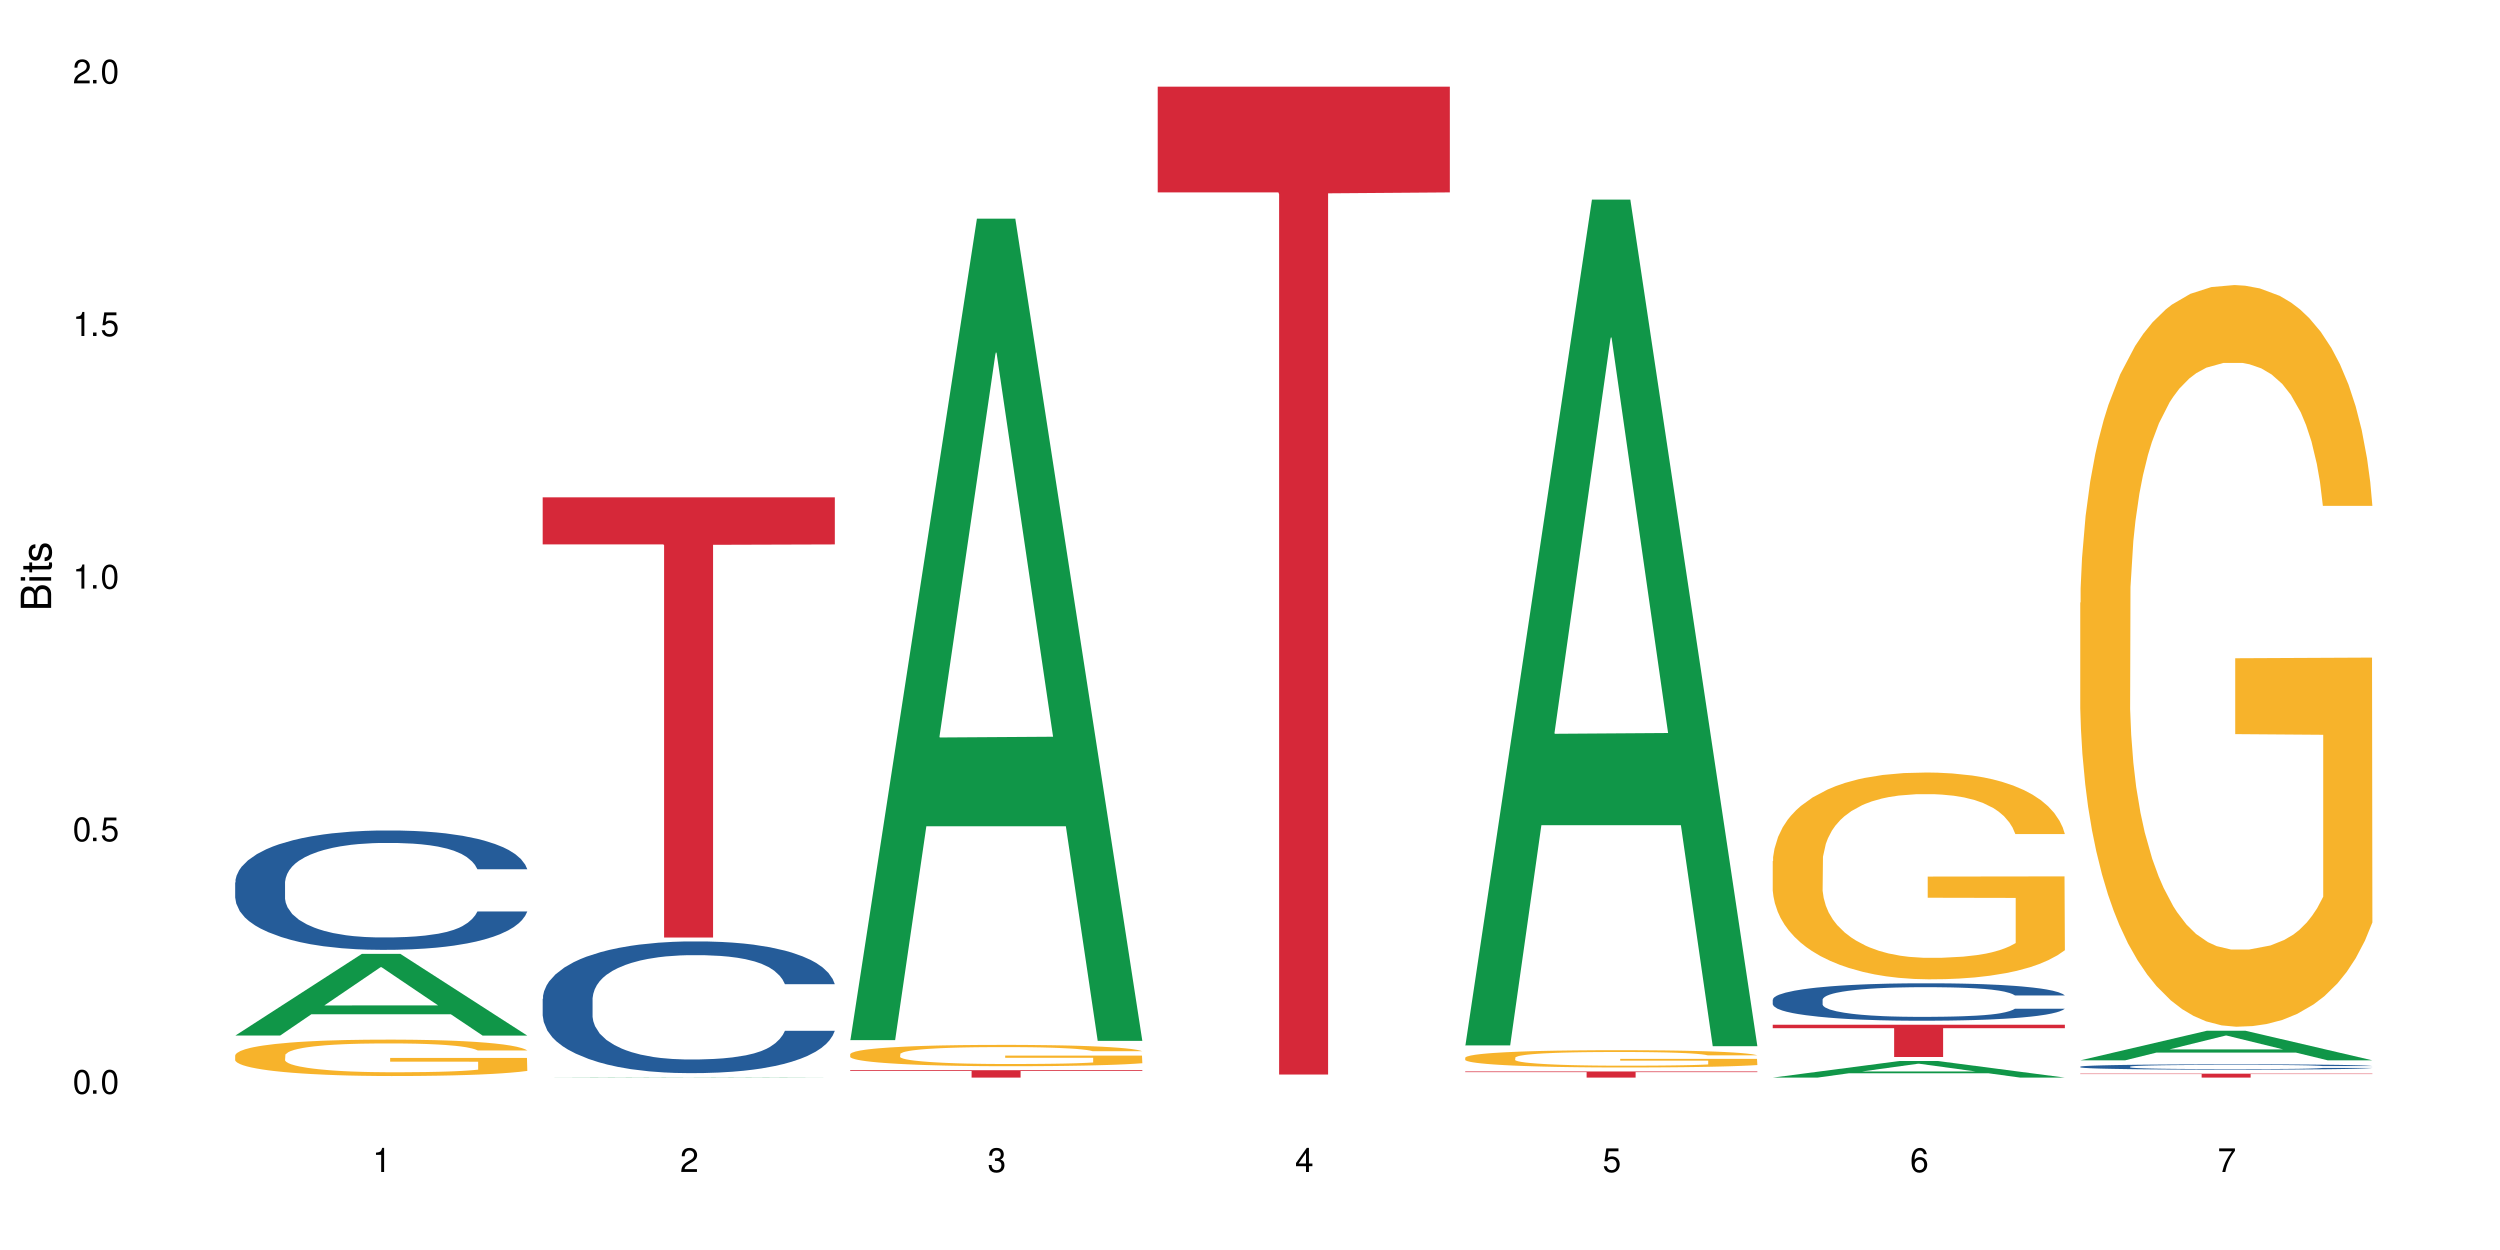 <?xml version="1.0" encoding="UTF-8"?>
<svg xmlns="http://www.w3.org/2000/svg" xmlns:xlink="http://www.w3.org/1999/xlink" width="720" height="360" viewBox="0 0 720 360">
<defs>
<g>
<g id="glyph-0-0">
</g>
<g id="glyph-0-1">
<path d="M 2.641 -6.938 C 2 -6.938 1.422 -6.656 1.078 -6.172 C 0.641 -5.562 0.406 -4.641 0.406 -3.359 C 0.406 -1.016 1.188 0.219 2.641 0.219 C 4.078 0.219 4.859 -1.016 4.859 -3.297 C 4.859 -4.641 4.656 -5.547 4.203 -6.172 C 3.844 -6.656 3.281 -6.938 2.641 -6.938 Z M 2.641 -6.188 C 3.547 -6.188 4 -5.25 4 -3.375 C 4 -1.406 3.562 -0.484 2.625 -0.484 C 1.734 -0.484 1.281 -1.438 1.281 -3.344 C 1.281 -5.25 1.734 -6.188 2.641 -6.188 Z M 2.641 -6.188 "/>
</g>
<g id="glyph-0-2">
<path d="M 1.828 -1 L 0.828 -1 L 0.828 0 L 1.828 0 Z M 1.828 -1 "/>
</g>
<g id="glyph-0-3">
<path d="M 4.562 -6.797 L 1.062 -6.797 L 0.547 -3.094 L 1.328 -3.094 C 1.719 -3.562 2.047 -3.734 2.578 -3.734 C 3.484 -3.734 4.062 -3.109 4.062 -2.094 C 4.062 -1.125 3.484 -0.531 2.578 -0.531 C 1.828 -0.531 1.375 -0.906 1.188 -1.672 L 0.328 -1.672 C 0.453 -1.109 0.547 -0.844 0.75 -0.594 C 1.125 -0.078 1.828 0.219 2.594 0.219 C 3.969 0.219 4.922 -0.781 4.922 -2.219 C 4.922 -3.562 4.031 -4.484 2.719 -4.484 C 2.25 -4.484 1.859 -4.359 1.469 -4.062 L 1.734 -5.969 L 4.562 -5.969 Z M 4.562 -6.797 "/>
</g>
<g id="glyph-0-4">
<path d="M 2.484 -4.938 L 2.484 0 L 3.328 0 L 3.328 -6.938 L 2.766 -6.938 C 2.469 -5.875 2.281 -5.734 0.984 -5.562 L 0.984 -4.938 Z M 2.484 -4.938 "/>
</g>
<g id="glyph-0-5">
<path d="M 4.859 -0.828 L 1.281 -0.828 C 1.359 -1.406 1.672 -1.781 2.5 -2.281 L 3.469 -2.828 C 4.406 -3.344 4.906 -4.062 4.906 -4.906 C 4.906 -5.484 4.672 -6.031 4.266 -6.406 C 3.859 -6.766 3.375 -6.938 2.719 -6.938 C 1.859 -6.938 1.219 -6.625 0.844 -6.031 C 0.609 -5.672 0.5 -5.234 0.484 -4.531 L 1.328 -4.531 C 1.359 -5.016 1.406 -5.281 1.531 -5.516 C 1.75 -5.938 2.188 -6.203 2.703 -6.203 C 3.469 -6.203 4.031 -5.641 4.031 -4.891 C 4.031 -4.344 3.719 -3.859 3.125 -3.516 L 2.234 -3 C 0.812 -2.172 0.406 -1.531 0.328 -0.016 L 4.859 -0.016 Z M 4.859 -0.828 "/>
</g>
<g id="glyph-0-6">
<path d="M 2.125 -3.188 L 2.578 -3.188 C 3.5 -3.188 3.984 -2.766 3.984 -1.922 C 3.984 -1.062 3.469 -0.531 2.594 -0.531 C 1.656 -0.531 1.203 -1 1.156 -2.016 L 0.312 -2.016 C 0.344 -1.453 0.438 -1.094 0.609 -0.781 C 0.953 -0.109 1.625 0.219 2.547 0.219 C 3.953 0.219 4.859 -0.625 4.859 -1.938 C 4.859 -2.828 4.516 -3.297 3.703 -3.594 C 4.344 -3.844 4.656 -4.328 4.656 -5.031 C 4.656 -6.219 3.875 -6.938 2.578 -6.938 C 1.203 -6.938 0.484 -6.172 0.453 -4.703 L 1.297 -4.703 C 1.312 -5.125 1.344 -5.359 1.453 -5.578 C 1.641 -5.969 2.062 -6.203 2.594 -6.203 C 3.344 -6.203 3.797 -5.75 3.797 -5 C 3.797 -4.516 3.609 -4.219 3.25 -4.047 C 3.016 -3.953 2.703 -3.922 2.125 -3.906 Z M 2.125 -3.188 "/>
</g>
<g id="glyph-0-7">
<path d="M 3.141 -1.672 L 3.141 0 L 3.984 0 L 3.984 -1.672 L 4.984 -1.672 L 4.984 -2.438 L 3.984 -2.438 L 3.984 -6.938 L 3.359 -6.938 L 0.266 -2.578 L 0.266 -1.672 Z M 3.141 -2.438 L 1 -2.438 L 3.141 -5.5 Z M 3.141 -2.438 "/>
</g>
<g id="glyph-0-8">
<path d="M 4.781 -5.125 C 4.609 -6.266 3.891 -6.938 2.844 -6.938 C 2.094 -6.938 1.422 -6.578 1.031 -5.953 C 0.594 -5.266 0.406 -4.422 0.406 -3.172 C 0.406 -2 0.578 -1.25 0.984 -0.641 C 1.359 -0.078 1.953 0.219 2.703 0.219 C 3.984 0.219 4.922 -0.75 4.922 -2.094 C 4.922 -3.375 4.062 -4.281 2.844 -4.281 C 2.172 -4.281 1.641 -4.031 1.281 -3.516 C 1.281 -5.234 1.828 -6.188 2.797 -6.188 C 3.391 -6.188 3.797 -5.797 3.938 -5.125 Z M 2.734 -3.531 C 3.547 -3.531 4.062 -2.953 4.062 -2.031 C 4.062 -1.156 3.484 -0.531 2.703 -0.531 C 1.922 -0.531 1.328 -1.188 1.328 -2.078 C 1.328 -2.938 1.906 -3.531 2.734 -3.531 Z M 2.734 -3.531 "/>
</g>
<g id="glyph-0-9">
<path d="M 4.984 -6.797 L 0.438 -6.797 L 0.438 -5.969 L 4.109 -5.969 C 2.5 -3.656 1.828 -2.234 1.328 0 L 2.219 0 C 2.594 -2.172 3.453 -4.047 4.984 -6.094 Z M 4.984 -6.797 "/>
</g>
<g id="glyph-1-0">
</g>
<g id="glyph-1-1">
<path d="M 0 -0.953 L 0 -4.891 C 0 -5.719 -0.234 -6.344 -0.734 -6.797 C -1.188 -7.234 -1.812 -7.469 -2.5 -7.469 C -3.547 -7.469 -4.188 -7 -4.625 -5.875 C -4.984 -6.688 -5.625 -7.094 -6.531 -7.094 C -7.172 -7.094 -7.734 -6.859 -8.141 -6.391 C -8.562 -5.922 -8.75 -5.344 -8.75 -4.5 L -8.75 -0.953 Z M -4.984 -2.062 L -7.766 -2.062 L -7.766 -4.219 C -7.766 -4.844 -7.688 -5.203 -7.453 -5.5 C -7.219 -5.812 -6.859 -5.969 -6.375 -5.969 C -5.891 -5.969 -5.531 -5.812 -5.297 -5.5 C -5.062 -5.203 -4.984 -4.844 -4.984 -4.219 Z M -0.984 -2.062 L -4 -2.062 L -4 -4.781 C -4 -5.766 -3.438 -6.359 -2.484 -6.359 C -1.547 -6.359 -0.984 -5.766 -0.984 -4.781 Z M -0.984 -2.062 "/>
</g>
<g id="glyph-1-2">
<path d="M -6.281 -1.797 L -6.281 -0.797 L 0 -0.797 L 0 -1.797 Z M -8.75 -1.797 L -8.75 -0.797 L -7.484 -0.797 L -7.484 -1.797 Z M -8.75 -1.797 "/>
</g>
<g id="glyph-1-3">
<path d="M -6.281 -3.047 L -6.281 -2.016 L -8.016 -2.016 L -8.016 -1.016 L -6.281 -1.016 L -6.281 -0.172 L -5.469 -0.172 L -5.469 -1.016 L -0.719 -1.016 C -0.078 -1.016 0.281 -1.453 0.281 -2.234 C 0.281 -2.5 0.25 -2.719 0.188 -3.047 L -0.641 -3.047 C -0.609 -2.906 -0.594 -2.766 -0.594 -2.562 C -0.594 -2.141 -0.719 -2.016 -1.156 -2.016 L -5.469 -2.016 L -5.469 -3.047 Z M -6.281 -3.047 "/>
</g>
<g id="glyph-1-4">
<path d="M -4.531 -5.25 C -5.766 -5.25 -6.469 -4.422 -6.469 -2.969 C -6.469 -1.516 -5.719 -0.562 -4.547 -0.562 C -3.562 -0.562 -3.094 -1.062 -2.734 -2.562 L -2.516 -3.484 C -2.344 -4.188 -2.094 -4.469 -1.641 -4.469 C -1.047 -4.469 -0.641 -3.875 -0.641 -3 C -0.641 -2.453 -0.797 -2 -1.062 -1.75 C -1.25 -1.594 -1.422 -1.531 -1.875 -1.469 L -1.875 -0.406 C -0.422 -0.453 0.281 -1.266 0.281 -2.922 C 0.281 -4.5 -0.5 -5.516 -1.719 -5.516 C -2.656 -5.516 -3.172 -4.984 -3.469 -3.734 L -3.703 -2.766 C -3.891 -1.953 -4.156 -1.609 -4.594 -1.609 C -5.188 -1.609 -5.547 -2.125 -5.547 -2.938 C -5.547 -3.75 -5.203 -4.172 -4.531 -4.203 Z M -4.531 -5.25 "/>
</g>
</g>
</defs>
<rect x="-72" y="-36" width="864" height="432" fill="rgb(100%, 100%, 100%)" fill-opacity="1"/>
<path fill-rule="nonzero" fill="rgb(6.275%, 58.824%, 28.235%)" fill-opacity="1" d="M 67.73 298.242 L 67.82 298.219 L 104.227 274.707 L 115.281 274.707 L 151.867 298.262 L 139.012 298.262 L 129.844 292.113 L 89.664 292.113 L 80.676 298.242 L 67.73 298.242 L 93.527 289.57 L 126.156 289.547 L 109.887 278.555 L 109.707 278.535 L 109.527 278.602 L 93.438 289.547 L 93.527 289.57 Z M 67.73 298.242 "/>
<path fill-rule="nonzero" fill="rgb(14.51%, 36.078%, 60%)" fill-opacity="1" d="M 67.73 254.152 L 67.832 254.121 L 67.832 253.367 L 68.141 252.172 L 68.859 250.664 L 69.578 249.629 L 71.426 247.773 L 73.988 245.984 L 76.656 244.602 L 78.605 243.785 L 80.352 243.156 L 84.352 241.996 L 86.918 241.398 L 89.688 240.863 L 93.074 240.332 L 95.535 240.016 L 101.078 239.516 L 105.18 239.293 L 108.363 239.199 L 115.238 239.199 L 119.34 239.324 L 122.316 239.48 L 125.598 239.734 L 128.371 240.016 L 133.191 240.707 L 137.5 241.586 L 139.449 242.09 L 142.527 243.062 L 144.891 244.004 L 146.531 244.82 L 148.379 245.984 L 150.02 247.398 L 151.25 249 L 151.867 250.352 L 137.5 250.352 L 136.785 249.094 L 135.961 248.121 L 134.422 246.832 L 132.883 245.922 L 130.73 245.012 L 128.781 244.414 L 126.113 243.816 L 123.754 243.441 L 121.289 243.156 L 118.93 242.969 L 114.414 242.781 L 109.184 242.781 L 107.234 242.844 L 103.23 243.094 L 101.078 243.312 L 98 243.754 L 95.844 244.164 L 93.281 244.789 L 91.535 245.324 L 89.379 246.141 L 87.84 246.863 L 86.098 247.898 L 85.07 248.684 L 84.148 249.566 L 83.328 250.602 L 82.711 251.699 L 82.301 252.863 L 82.094 253.992 L 82.094 258.863 L 82.301 259.992 L 82.812 261.312 L 84.148 263.227 L 86.098 264.895 L 88.355 266.211 L 90.508 267.152 L 91.742 267.594 L 93.383 268.098 L 95.945 268.723 L 99.641 269.352 L 101.797 269.605 L 105.078 269.855 L 108.465 269.98 L 112.98 269.98 L 116.98 269.855 L 119.648 269.699 L 122.418 269.445 L 126.215 268.914 L 128.574 268.41 L 130.629 267.812 L 132.168 267.219 L 133.191 266.715 L 134.73 265.742 L 135.961 264.672 L 136.887 263.574 L 137.5 262.504 L 151.867 262.504 L 151.25 263.762 L 150.328 264.988 L 149.402 265.898 L 147.969 266.996 L 146.324 267.973 L 143.965 269.07 L 142.016 269.793 L 139.449 270.578 L 137.09 271.176 L 134.527 271.707 L 130.73 272.336 L 128.266 272.652 L 125.598 272.934 L 122.418 273.184 L 118.418 273.406 L 114.109 273.531 L 110.105 273.562 L 105.797 273.5 L 102.617 273.375 L 98.41 273.09 L 93.176 272.523 L 89.379 271.93 L 86.406 271.332 L 83.84 270.703 L 80.969 269.855 L 77.273 268.473 L 75.016 267.406 L 73.477 266.527 L 71.734 265.301 L 70.5 264.203 L 69.066 262.441 L 68.039 260.211 L 67.73 258.484 Z M 67.73 254.152 "/>
<path fill-rule="nonzero" fill="rgb(96.863%, 70.196%, 16.863%)" fill-opacity="1" d="M 67.73 303.902 L 67.832 303.891 L 67.832 303.699 L 68.242 303.27 L 69.27 302.676 L 70.605 302.188 L 72.039 301.805 L 72.965 301.602 L 74.504 301.316 L 75.836 301.105 L 79.223 300.672 L 83.531 300.27 L 85.891 300.098 L 88.559 299.938 L 92.355 299.754 L 94.102 299.688 L 99.438 299.535 L 105.488 299.438 L 112.16 299.41 L 115.238 299.418 L 119.441 299.457 L 125.188 299.562 L 128.473 299.66 L 131.039 299.754 L 133.707 299.879 L 136.988 300.07 L 140.066 300.301 L 142.527 300.531 L 144.992 300.816 L 147.043 301.125 L 148.789 301.461 L 150.328 301.863 L 151.25 302.195 L 151.867 302.531 L 137.605 302.531 L 136.785 302.195 L 135.859 301.938 L 134.32 301.621 L 132.781 301.391 L 131.242 301.211 L 128.371 300.961 L 125.906 300.809 L 122.828 300.672 L 119.855 300.586 L 116.469 300.531 L 114.414 300.512 L 108.977 300.512 L 104.055 300.578 L 101.18 300.656 L 99.129 300.73 L 96.254 300.875 L 94.512 300.988 L 93.484 301.066 L 90.406 301.363 L 88.355 301.633 L 87.227 301.812 L 85.789 302.102 L 84.762 302.359 L 83.633 302.742 L 83.02 303.031 L 82.199 303.68 L 82.094 305.406 L 82.402 305.77 L 83.02 306.164 L 83.84 306.508 L 85.07 306.871 L 86.301 307.148 L 88.457 307.523 L 90.305 307.773 L 91.742 307.934 L 94.512 308.191 L 95.641 308.281 L 98.309 308.453 L 101.078 308.586 L 104.465 308.699 L 107.027 308.758 L 111.133 308.805 L 116.363 308.805 L 122.52 308.75 L 126.422 308.672 L 129.09 308.594 L 130.832 308.527 L 132.988 308.422 L 134.527 308.328 L 135.961 308.223 L 137.707 308.059 L 137.707 305.77 L 112.363 305.762 L 112.363 304.688 L 151.762 304.676 L 151.867 308.422 L 149.711 308.684 L 147.043 308.93 L 144.48 309.121 L 141.812 309.285 L 138.016 309.469 L 134.938 309.582 L 130.215 309.715 L 125.906 309.801 L 121.395 309.859 L 117.391 309.891 L 112.672 309.898 L 108.465 309.879 L 103.949 309.82 L 100.359 309.746 L 97.074 309.648 L 93.793 309.523 L 89.688 309.324 L 87.02 309.16 L 84.25 308.961 L 81.48 308.719 L 79.016 308.461 L 77.375 308.262 L 75.734 308.031 L 73.988 307.742 L 72.348 307.418 L 71.117 307.121 L 69.988 306.785 L 69.168 306.469 L 68.348 306.039 L 67.938 305.691 L 67.73 305.395 Z M 67.73 303.902 "/>
<path fill-rule="nonzero" fill="rgb(6.275%, 58.824%, 28.235%)" fill-opacity="1" d="M 156.293 310.352 L 156.383 310.352 L 192.789 310.215 L 203.844 310.215 L 240.43 310.352 L 227.574 310.352 L 218.406 310.316 L 178.227 310.316 L 169.238 310.352 L 156.293 310.352 L 182.094 310.301 L 214.723 310.301 L 198.453 310.238 L 198.094 310.238 L 182.004 310.301 L 182.094 310.301 Z M 156.293 310.352 "/>
<path fill-rule="nonzero" fill="rgb(14.51%, 36.078%, 60%)" fill-opacity="1" d="M 156.293 287.648 L 156.398 287.613 L 156.398 286.781 L 156.703 285.465 L 157.422 283.801 L 158.141 282.656 L 159.988 280.613 L 162.555 278.637 L 165.223 277.109 L 167.172 276.211 L 168.914 275.516 L 172.918 274.234 L 175.48 273.574 L 178.25 272.984 L 181.637 272.398 L 184.102 272.051 L 189.641 271.496 L 193.746 271.254 L 196.926 271.148 L 203.801 271.148 L 207.902 271.289 L 210.879 271.461 L 214.164 271.738 L 216.934 272.051 L 221.754 272.812 L 226.066 273.781 L 228.016 274.336 L 231.094 275.414 L 233.453 276.453 L 235.094 277.352 L 236.941 278.637 L 238.582 280.195 L 239.812 281.965 L 240.43 283.453 L 226.066 283.453 L 225.348 282.066 L 224.527 280.992 L 222.988 279.57 L 221.449 278.566 L 219.293 277.562 L 217.344 276.902 L 214.676 276.242 L 212.316 275.828 L 209.855 275.516 L 207.492 275.309 L 202.98 275.102 L 197.746 275.102 L 195.797 275.168 L 191.797 275.445 L 189.641 275.691 L 186.562 276.176 L 184.406 276.625 L 181.844 277.32 L 180.098 277.906 L 177.945 278.809 L 176.406 279.605 L 174.66 280.75 L 173.633 281.617 L 172.711 282.586 L 171.891 283.73 L 171.273 284.945 L 170.863 286.227 L 170.66 287.477 L 170.66 292.848 L 170.863 294.094 L 171.379 295.551 L 172.711 297.664 L 174.66 299.504 L 176.918 300.957 L 179.074 302 L 180.305 302.484 L 181.945 303.039 L 184.512 303.73 L 188.203 304.426 L 190.359 304.703 L 193.641 304.98 L 197.027 305.117 L 201.543 305.117 L 205.543 304.98 L 208.211 304.805 L 210.98 304.527 L 214.777 303.938 L 217.137 303.383 L 219.191 302.727 L 220.73 302.066 L 221.754 301.512 L 223.293 300.438 L 224.527 299.262 L 225.449 298.047 L 226.066 296.867 L 240.43 296.867 L 239.812 298.254 L 238.891 299.605 L 237.969 300.613 L 236.531 301.824 L 234.891 302.898 L 232.527 304.113 L 230.578 304.91 L 228.016 305.777 L 225.656 306.434 L 223.09 307.023 L 219.293 307.719 L 216.832 308.062 L 214.164 308.375 L 210.98 308.652 L 206.98 308.895 L 202.672 309.035 L 198.668 309.07 L 194.359 309 L 191.18 308.859 L 186.973 308.551 L 181.738 307.926 L 177.945 307.266 L 174.969 306.609 L 172.402 305.914 L 169.531 304.98 L 165.836 303.453 L 163.578 302.277 L 162.039 301.305 L 160.297 299.953 L 159.066 298.738 L 157.629 296.801 L 156.602 294.336 L 156.293 292.43 Z M 156.293 287.648 "/>
<path fill-rule="nonzero" fill="rgb(83.922%, 15.686%, 22.353%)" fill-opacity="1" d="M 156.293 143.223 L 240.43 143.223 L 240.43 156.793 L 205.363 156.91 L 205.363 270.004 L 191.258 270.004 L 191.258 157.031 L 191.051 156.793 L 156.293 156.793 Z M 156.293 143.223 "/>
<path fill-rule="nonzero" fill="rgb(6.275%, 58.824%, 28.235%)" fill-opacity="1" d="M 244.859 299.555 L 244.949 299.332 L 281.352 62.98 L 292.41 62.98 L 328.992 299.777 L 316.141 299.777 L 306.969 237.965 L 266.789 237.965 L 257.801 299.555 L 244.859 299.555 L 270.656 212.395 L 303.285 212.176 L 287.016 101.668 L 286.836 101.445 L 286.656 102.113 L 270.566 212.176 L 270.656 212.395 Z M 244.859 299.555 "/>
<path fill-rule="nonzero" fill="rgb(96.863%, 70.196%, 16.863%)" fill-opacity="1" d="M 244.859 303.559 L 244.961 303.555 L 244.961 303.441 L 245.371 303.188 L 246.398 302.84 L 247.73 302.555 L 249.168 302.328 L 250.09 302.211 L 251.629 302.043 L 252.965 301.918 L 256.348 301.664 L 260.66 301.43 L 263.02 301.328 L 265.688 301.234 L 269.484 301.125 L 271.227 301.086 L 276.562 300.996 L 282.617 300.941 L 289.285 300.926 L 292.363 300.93 L 296.57 300.953 L 302.316 301.016 L 305.598 301.07 L 308.164 301.125 L 310.832 301.199 L 314.117 301.312 L 317.195 301.445 L 319.656 301.582 L 322.117 301.75 L 324.172 301.93 L 325.914 302.125 L 327.453 302.363 L 328.379 302.559 L 328.992 302.754 L 314.73 302.754 L 313.91 302.559 L 312.988 302.406 L 311.449 302.223 L 309.91 302.086 L 308.371 301.98 L 305.496 301.836 L 303.035 301.746 L 299.957 301.664 L 296.98 301.613 L 293.594 301.582 L 291.543 301.57 L 286.105 301.57 L 281.18 301.609 L 278.309 301.656 L 276.254 301.699 L 273.383 301.785 L 271.637 301.852 L 270.613 301.895 L 267.535 302.07 L 265.48 302.227 L 264.352 302.336 L 262.918 302.504 L 261.891 302.652 L 260.762 302.879 L 260.145 303.047 L 259.324 303.43 L 259.223 304.441 L 259.531 304.652 L 260.145 304.883 L 260.965 305.086 L 262.199 305.301 L 263.43 305.461 L 265.582 305.68 L 267.43 305.828 L 268.867 305.922 L 271.637 306.074 L 272.766 306.125 L 275.434 306.227 L 278.203 306.305 L 281.59 306.371 L 284.156 306.406 L 288.258 306.434 L 293.492 306.434 L 299.648 306.398 L 303.547 306.355 L 306.215 306.309 L 307.961 306.27 L 310.113 306.211 L 311.652 306.152 L 313.09 306.09 L 314.832 305.996 L 314.832 304.652 L 289.492 304.648 L 289.492 304.02 L 328.891 304.012 L 328.992 306.211 L 326.84 306.359 L 324.172 306.508 L 321.605 306.621 L 318.938 306.715 L 315.141 306.82 L 312.062 306.891 L 307.344 306.969 L 303.035 307.02 L 298.52 307.051 L 294.52 307.07 L 289.797 307.074 L 285.59 307.062 L 281.078 307.031 L 277.484 306.984 L 274.203 306.93 L 270.918 306.855 L 266.816 306.738 L 264.148 306.641 L 261.379 306.523 L 258.605 306.383 L 256.145 306.23 L 254.504 306.113 L 252.859 305.98 L 251.117 305.812 L 249.477 305.621 L 248.242 305.445 L 247.113 305.25 L 246.293 305.062 L 245.473 304.812 L 245.062 304.609 L 244.859 304.434 Z M 244.859 303.559 "/>
<path fill-rule="nonzero" fill="rgb(83.922%, 15.686%, 22.353%)" fill-opacity="1" d="M 244.859 308.219 L 328.992 308.219 L 328.992 308.449 L 293.93 308.449 L 293.93 310.352 L 279.82 310.352 L 279.82 308.453 L 279.617 308.449 L 244.859 308.449 Z M 244.859 308.219 "/>
<path fill-rule="nonzero" fill="rgb(83.922%, 15.686%, 22.353%)" fill-opacity="1" d="M 333.422 24.957 L 417.555 24.957 L 417.555 55.41 L 382.492 55.68 L 382.492 309.457 L 368.383 309.457 L 368.383 55.945 L 368.18 55.41 L 333.422 55.41 Z M 333.422 24.957 "/>
<path fill-rule="nonzero" fill="rgb(6.275%, 58.824%, 28.235%)" fill-opacity="1" d="M 421.984 301.078 L 422.074 300.848 L 458.48 57.488 L 469.535 57.488 L 506.121 301.305 L 493.266 301.305 L 484.098 237.66 L 443.918 237.66 L 434.93 301.078 L 421.984 301.078 L 447.781 211.332 L 480.41 211.105 L 464.141 97.32 L 463.961 97.094 L 463.781 97.781 L 447.691 211.105 L 447.781 211.332 Z M 421.984 301.078 "/>
<path fill-rule="nonzero" fill="rgb(96.863%, 70.196%, 16.863%)" fill-opacity="1" d="M 421.984 304.586 L 422.086 304.582 L 422.086 304.492 L 422.496 304.285 L 423.523 304.004 L 424.859 303.773 L 426.293 303.59 L 427.219 303.496 L 428.758 303.359 L 430.09 303.258 L 433.477 303.055 L 437.785 302.863 L 440.145 302.781 L 442.812 302.703 L 446.609 302.617 L 448.355 302.582 L 453.688 302.512 L 459.742 302.465 L 466.41 302.453 L 469.488 302.457 L 473.695 302.477 L 479.441 302.523 L 482.727 302.57 L 485.293 302.617 L 487.957 302.676 L 491.242 302.766 L 494.32 302.875 L 496.781 302.984 L 499.246 303.121 L 501.297 303.266 L 503.043 303.426 L 504.582 303.617 L 505.504 303.777 L 506.121 303.938 L 491.859 303.938 L 491.035 303.777 L 490.113 303.652 L 488.574 303.504 L 487.035 303.395 L 485.496 303.309 L 482.625 303.191 L 480.16 303.117 L 477.082 303.055 L 474.105 303.012 L 470.723 302.984 L 468.668 302.977 L 463.23 302.977 L 458.305 303.008 L 455.434 303.043 L 453.383 303.082 L 450.508 303.148 L 448.766 303.203 L 447.738 303.238 L 444.66 303.379 L 442.609 303.508 L 441.48 303.594 L 440.043 303.73 L 439.016 303.855 L 437.887 304.035 L 437.273 304.172 L 436.453 304.484 L 436.348 305.301 L 436.656 305.477 L 437.273 305.66 L 438.094 305.824 L 439.324 306 L 440.555 306.129 L 442.711 306.309 L 444.559 306.426 L 445.992 306.504 L 448.766 306.629 L 449.895 306.668 L 452.562 306.75 L 455.332 306.812 L 458.715 306.867 L 461.281 306.895 L 465.387 306.918 L 470.617 306.918 L 476.773 306.891 L 480.676 306.855 L 483.34 306.816 L 485.086 306.785 L 487.242 306.738 L 488.781 306.691 L 490.215 306.641 L 491.961 306.562 L 491.961 305.477 L 466.617 305.469 L 466.617 304.961 L 506.016 304.957 L 506.121 306.738 L 503.965 306.859 L 501.297 306.977 L 498.73 307.07 L 496.066 307.145 L 492.27 307.234 L 489.191 307.289 L 484.469 307.352 L 480.16 307.391 L 475.645 307.418 L 471.645 307.434 L 466.926 307.438 L 462.719 307.43 L 458.203 307.402 L 454.613 307.363 L 451.328 307.32 L 448.047 307.262 L 443.941 307.164 L 441.273 307.086 L 438.504 306.992 L 435.734 306.879 L 433.27 306.754 L 431.629 306.66 L 429.988 306.551 L 428.242 306.414 L 426.602 306.258 L 425.371 306.117 L 424.242 305.957 L 423.422 305.809 L 422.602 305.602 L 422.191 305.438 L 421.984 305.297 Z M 421.984 304.586 "/>
<path fill-rule="nonzero" fill="rgb(83.922%, 15.686%, 22.353%)" fill-opacity="1" d="M 421.984 308.582 L 506.121 308.582 L 506.121 308.773 L 471.055 308.773 L 471.055 310.352 L 456.945 310.352 L 456.945 308.777 L 456.742 308.773 L 421.984 308.773 Z M 421.984 308.582 "/>
<path fill-rule="nonzero" fill="rgb(6.275%, 58.824%, 28.235%)" fill-opacity="1" d="M 510.547 310.344 L 510.637 310.34 L 547.043 305.57 L 558.098 305.57 L 594.684 310.352 L 581.828 310.352 L 572.66 309.102 L 532.48 309.102 L 523.492 310.344 L 510.547 310.344 L 536.348 308.586 L 568.977 308.582 L 552.707 306.352 L 552.527 306.348 L 552.348 306.359 L 536.258 308.582 L 536.348 308.586 Z M 510.547 310.344 "/>
<path fill-rule="nonzero" fill="rgb(14.51%, 36.078%, 60%)" fill-opacity="1" d="M 510.547 287.883 L 510.652 287.875 L 510.652 287.637 L 510.957 287.262 L 511.676 286.789 L 512.395 286.465 L 514.242 285.883 L 516.809 285.32 L 519.473 284.887 L 521.426 284.633 L 523.168 284.434 L 527.168 284.07 L 529.734 283.883 L 532.504 283.715 L 535.891 283.547 L 538.355 283.449 L 543.895 283.289 L 548 283.223 L 551.18 283.191 L 558.055 283.191 L 562.156 283.23 L 565.133 283.281 L 568.418 283.359 L 571.188 283.449 L 576.008 283.664 L 580.32 283.941 L 582.27 284.098 L 585.348 284.406 L 587.707 284.699 L 589.348 284.957 L 591.195 285.32 L 592.836 285.766 L 594.066 286.27 L 594.684 286.691 L 580.32 286.691 L 579.602 286.297 L 578.781 285.992 L 577.242 285.586 L 575.703 285.301 L 573.547 285.016 L 571.598 284.828 L 568.93 284.641 L 566.57 284.523 L 564.105 284.434 L 561.746 284.375 L 557.234 284.316 L 552 284.316 L 550.051 284.336 L 546.051 284.414 L 543.895 284.484 L 540.816 284.621 L 538.66 284.75 L 536.098 284.945 L 534.352 285.113 L 532.199 285.371 L 530.66 285.598 L 528.914 285.922 L 527.887 286.168 L 526.965 286.445 L 526.145 286.77 L 525.527 287.117 L 525.117 287.48 L 524.914 287.836 L 524.914 289.363 L 525.117 289.719 L 525.629 290.133 L 526.965 290.734 L 528.914 291.254 L 531.172 291.668 L 533.324 291.965 L 534.559 292.102 L 536.199 292.262 L 538.766 292.457 L 542.457 292.656 L 544.613 292.734 L 547.895 292.812 L 551.281 292.852 L 555.797 292.852 L 559.797 292.812 L 562.465 292.762 L 565.234 292.684 L 569.031 292.516 L 571.391 292.359 L 573.445 292.172 L 574.984 291.984 L 576.008 291.828 L 577.547 291.52 L 578.781 291.188 L 579.703 290.84 L 580.32 290.508 L 594.684 290.508 L 594.066 290.898 L 593.145 291.285 L 592.223 291.57 L 590.785 291.914 L 589.145 292.223 L 586.781 292.566 L 584.832 292.793 L 582.27 293.039 L 579.91 293.227 L 577.344 293.395 L 573.547 293.59 L 571.086 293.691 L 568.418 293.777 L 565.234 293.855 L 561.234 293.926 L 556.926 293.965 L 552.922 293.977 L 548.613 293.957 L 545.434 293.918 L 541.227 293.828 L 535.992 293.648 L 532.199 293.465 L 529.223 293.277 L 526.656 293.078 L 523.785 292.812 L 520.09 292.379 L 517.832 292.043 L 516.293 291.77 L 514.551 291.383 L 513.316 291.039 L 511.883 290.488 L 510.855 289.785 L 510.547 289.246 Z M 510.547 287.883 "/>
<path fill-rule="nonzero" fill="rgb(96.863%, 70.196%, 16.863%)" fill-opacity="1" d="M 510.547 247.992 L 510.652 247.938 L 510.652 246.852 L 511.062 244.402 L 512.086 241.031 L 513.422 238.258 L 514.855 236.082 L 515.781 234.938 L 517.32 233.305 L 518.652 232.109 L 522.039 229.66 L 526.348 227.379 L 528.707 226.398 L 531.375 225.473 L 535.172 224.441 L 536.918 224.059 L 542.254 223.188 L 548.305 222.645 L 554.977 222.48 L 558.055 222.535 L 562.262 222.754 L 568.008 223.352 L 571.289 223.895 L 573.855 224.441 L 576.523 225.148 L 579.805 226.234 L 582.883 227.539 L 585.348 228.848 L 587.809 230.477 L 589.859 232.219 L 591.605 234.121 L 593.145 236.406 L 594.066 238.312 L 594.684 240.215 L 580.422 240.215 L 579.602 238.312 L 578.676 236.844 L 577.137 235.047 L 575.598 233.742 L 574.059 232.707 L 571.188 231.293 L 568.723 230.422 L 565.645 229.66 L 562.672 229.172 L 559.285 228.848 L 557.234 228.738 L 551.793 228.738 L 546.871 229.117 L 543.996 229.555 L 541.945 229.988 L 539.07 230.805 L 537.328 231.457 L 536.301 231.891 L 533.223 233.578 L 531.172 235.102 L 530.043 236.137 L 528.605 237.766 L 527.582 239.234 L 526.453 241.41 L 525.836 243.043 L 525.016 246.742 L 524.914 256.535 L 525.219 258.602 L 525.836 260.832 L 526.656 262.789 L 527.887 264.855 L 529.121 266.434 L 531.273 268.555 L 533.121 269.969 L 534.559 270.895 L 537.328 272.363 L 538.457 272.852 L 541.125 273.832 L 543.895 274.594 L 547.281 275.246 L 549.844 275.574 L 553.949 275.844 L 559.184 275.844 L 565.34 275.52 L 569.238 275.082 L 571.906 274.648 L 573.648 274.266 L 575.805 273.668 L 577.344 273.125 L 578.781 272.527 L 580.523 271.602 L 580.523 258.602 L 555.18 258.547 L 555.18 252.453 L 594.582 252.398 L 594.684 273.668 L 592.527 275.137 L 589.859 276.551 L 587.297 277.641 L 584.629 278.566 L 580.832 279.598 L 577.754 280.25 L 573.035 281.012 L 568.723 281.504 L 564.211 281.828 L 560.207 281.992 L 555.488 282.047 L 551.281 281.938 L 546.766 281.609 L 543.176 281.176 L 539.895 280.633 L 536.609 279.926 L 532.504 278.781 L 529.836 277.859 L 527.066 276.715 L 524.297 275.355 L 521.836 273.887 L 520.191 272.746 L 518.551 271.438 L 516.809 269.809 L 515.164 267.957 L 513.934 266.27 L 512.805 264.367 L 511.984 262.57 L 511.164 260.125 L 510.754 258.164 L 510.547 256.48 Z M 510.547 247.992 "/>
<path fill-rule="nonzero" fill="rgb(83.922%, 15.686%, 22.353%)" fill-opacity="1" d="M 510.547 295.121 L 594.684 295.121 L 594.684 296.117 L 559.617 296.125 L 559.617 304.422 L 545.512 304.422 L 545.512 296.137 L 545.305 296.117 L 510.547 296.117 Z M 510.547 295.121 "/>
<path fill-rule="nonzero" fill="rgb(6.275%, 58.824%, 28.235%)" fill-opacity="1" d="M 599.113 305.371 L 599.203 305.363 L 635.605 296.848 L 646.664 296.848 L 683.246 305.379 L 670.395 305.379 L 661.223 303.152 L 621.043 303.152 L 612.055 305.371 L 599.113 305.371 L 624.91 302.23 L 657.539 302.223 L 641.27 298.242 L 641.09 298.234 L 640.91 298.258 L 624.82 302.223 L 624.91 302.23 Z M 599.113 305.371 "/>
<path fill-rule="nonzero" fill="rgb(14.51%, 36.078%, 60%)" fill-opacity="1" d="M 599.113 307.195 L 599.215 307.191 L 599.215 307.16 L 599.523 307.105 L 600.238 307.039 L 600.957 306.992 L 602.805 306.91 L 605.371 306.828 L 608.039 306.766 L 609.988 306.73 L 611.73 306.703 L 615.734 306.648 L 618.297 306.621 L 621.07 306.598 L 624.453 306.574 L 626.918 306.559 L 632.457 306.539 L 636.562 306.527 L 639.742 306.523 L 646.617 306.523 L 650.723 306.531 L 653.695 306.535 L 656.98 306.547 L 659.75 306.559 L 664.574 306.59 L 668.883 306.633 L 670.832 306.652 L 673.91 306.695 L 676.27 306.738 L 677.91 306.777 L 679.758 306.828 L 681.398 306.891 L 682.633 306.965 L 683.246 307.023 L 668.883 307.023 L 668.164 306.969 L 667.344 306.926 L 665.805 306.867 L 664.266 306.824 L 662.109 306.785 L 660.16 306.758 L 657.492 306.73 L 655.133 306.715 L 652.672 306.703 L 650.312 306.691 L 645.797 306.684 L 640.562 306.684 L 638.613 306.688 L 634.613 306.699 L 632.457 306.707 L 629.379 306.727 L 627.227 306.746 L 624.66 306.773 L 622.914 306.797 L 620.762 306.836 L 619.223 306.867 L 617.477 306.914 L 616.453 306.949 L 615.527 306.988 L 614.707 307.035 L 614.09 307.086 L 613.68 307.137 L 613.477 307.188 L 613.477 307.406 L 613.68 307.457 L 614.195 307.516 L 615.527 307.602 L 617.477 307.676 L 619.734 307.734 L 621.891 307.777 L 623.121 307.797 L 624.762 307.82 L 627.328 307.848 L 631.02 307.875 L 633.176 307.887 L 636.461 307.898 L 639.844 307.906 L 644.359 307.906 L 648.359 307.898 L 651.027 307.891 L 653.801 307.883 L 657.594 307.855 L 659.957 307.836 L 662.008 307.809 L 663.547 307.781 L 664.574 307.758 L 666.113 307.715 L 667.344 307.668 L 668.266 307.617 L 668.883 307.57 L 683.246 307.57 L 682.633 307.625 L 681.707 307.68 L 680.785 307.723 L 679.348 307.77 L 677.707 307.816 L 675.348 307.863 L 673.398 307.895 L 670.832 307.93 L 668.473 307.957 L 665.906 307.98 L 662.109 308.012 L 659.648 308.023 L 656.98 308.039 L 653.801 308.047 L 649.797 308.059 L 645.488 308.062 L 641.488 308.066 L 637.176 308.062 L 633.996 308.059 L 629.789 308.043 L 624.559 308.02 L 620.762 307.992 L 617.785 307.965 L 615.219 307.938 L 612.348 307.898 L 608.652 307.836 L 606.395 307.789 L 604.855 307.75 L 603.113 307.695 L 601.883 307.645 L 600.445 307.566 L 599.418 307.465 L 599.113 307.391 Z M 599.113 307.195 "/>
<path fill-rule="nonzero" fill="rgb(96.863%, 70.196%, 16.863%)" fill-opacity="1" d="M 599.113 173.582 L 599.215 173.387 L 599.215 169.484 L 599.625 160.707 L 600.652 148.609 L 601.984 138.66 L 603.422 130.859 L 604.344 126.762 L 605.883 120.91 L 607.219 116.617 L 610.602 107.84 L 614.914 99.645 L 617.273 96.133 L 619.941 92.816 L 623.738 89.113 L 625.48 87.746 L 630.816 84.625 L 636.871 82.676 L 643.539 82.09 L 646.617 82.285 L 650.824 83.062 L 656.57 85.211 L 659.852 87.16 L 662.418 89.113 L 665.086 91.648 L 668.367 95.551 L 671.445 100.23 L 673.91 104.914 L 676.371 110.766 L 678.426 117.008 L 680.168 123.836 L 681.707 132.027 L 682.633 138.855 L 683.246 145.684 L 668.984 145.684 L 668.164 138.855 L 667.242 133.59 L 665.703 127.152 L 664.164 122.469 L 662.625 118.762 L 659.75 113.691 L 657.289 110.57 L 654.211 107.84 L 651.234 106.082 L 647.848 104.914 L 645.797 104.523 L 640.359 104.523 L 635.434 105.887 L 632.559 107.449 L 630.508 109.008 L 627.637 111.938 L 625.891 114.277 L 624.863 115.836 L 621.785 121.887 L 619.734 127.348 L 618.605 131.055 L 617.168 136.906 L 616.145 142.172 L 615.016 149.977 L 614.398 155.828 L 613.578 169.094 L 613.477 204.207 L 613.785 211.621 L 614.398 219.621 L 615.219 226.645 L 616.453 234.055 L 617.684 239.715 L 619.836 247.32 L 621.684 252.395 L 623.121 255.711 L 625.891 260.977 L 627.02 262.734 L 629.688 266.246 L 632.457 268.977 L 635.844 271.316 L 638.41 272.488 L 642.512 273.461 L 647.746 273.461 L 653.902 272.293 L 657.801 270.73 L 660.469 269.172 L 662.211 267.805 L 664.367 265.66 L 665.906 263.707 L 667.344 261.562 L 669.086 258.246 L 669.086 211.621 L 643.742 211.426 L 643.742 189.578 L 683.145 189.383 L 683.246 265.66 L 681.094 270.926 L 678.426 276 L 675.859 279.898 L 673.191 283.215 L 669.395 286.922 L 666.316 289.266 L 661.598 291.996 L 657.289 293.75 L 652.773 294.922 L 648.773 295.508 L 644.051 295.703 L 639.844 295.312 L 635.332 294.141 L 631.738 292.582 L 628.457 290.629 L 625.172 288.094 L 621.07 283.996 L 618.402 280.68 L 615.629 276.582 L 612.859 271.707 L 610.398 266.438 L 608.758 262.344 L 607.113 257.66 L 605.371 251.809 L 603.73 245.176 L 602.496 239.129 L 601.367 232.301 L 600.547 225.863 L 599.727 217.086 L 599.316 210.062 L 599.113 204.016 Z M 599.113 173.582 "/>
<path fill-rule="nonzero" fill="rgb(83.922%, 15.686%, 22.353%)" fill-opacity="1" d="M 599.113 309.211 L 683.246 309.211 L 683.246 309.332 L 648.184 309.336 L 648.184 310.352 L 634.074 310.352 L 634.074 309.336 L 633.871 309.332 L 599.113 309.332 Z M 599.113 309.211 "/>
<g fill="rgb(0%, 0%, 0%)" fill-opacity="1">
<use xlink:href="#glyph-0-1" x="20.965" y="314.993"/>
<use xlink:href="#glyph-0-2" x="25.965" y="314.993"/>
<use xlink:href="#glyph-0-1" x="28.965" y="314.993"/>
</g>
<g fill="rgb(0%, 0%, 0%)" fill-opacity="1">
<use xlink:href="#glyph-0-1" x="20.965" y="242.251"/>
<use xlink:href="#glyph-0-2" x="25.965" y="242.251"/>
<use xlink:href="#glyph-0-3" x="28.965" y="242.251"/>
</g>
<g fill="rgb(0%, 0%, 0%)" fill-opacity="1">
<use xlink:href="#glyph-0-4" x="20.965" y="169.509"/>
<use xlink:href="#glyph-0-2" x="25.965" y="169.509"/>
<use xlink:href="#glyph-0-1" x="28.965" y="169.509"/>
</g>
<g fill="rgb(0%, 0%, 0%)" fill-opacity="1">
<use xlink:href="#glyph-0-4" x="20.965" y="96.767"/>
<use xlink:href="#glyph-0-2" x="25.965" y="96.767"/>
<use xlink:href="#glyph-0-3" x="28.965" y="96.767"/>
</g>
<g fill="rgb(0%, 0%, 0%)" fill-opacity="1">
<use xlink:href="#glyph-0-5" x="20.965" y="24.024"/>
<use xlink:href="#glyph-0-2" x="25.965" y="24.024"/>
<use xlink:href="#glyph-0-1" x="28.965" y="24.024"/>
</g>
<g fill="rgb(0%, 0%, 0%)" fill-opacity="1">
<use xlink:href="#glyph-0-4" x="107.297" y="337.532"/>
</g>
<g fill="rgb(0%, 0%, 0%)" fill-opacity="1">
<use xlink:href="#glyph-0-5" x="195.863" y="337.532"/>
</g>
<g fill="rgb(0%, 0%, 0%)" fill-opacity="1">
<use xlink:href="#glyph-0-6" x="284.426" y="337.532"/>
</g>
<g fill="rgb(0%, 0%, 0%)" fill-opacity="1">
<use xlink:href="#glyph-0-7" x="372.988" y="337.532"/>
</g>
<g fill="rgb(0%, 0%, 0%)" fill-opacity="1">
<use xlink:href="#glyph-0-3" x="461.551" y="337.532"/>
</g>
<g fill="rgb(0%, 0%, 0%)" fill-opacity="1">
<use xlink:href="#glyph-0-8" x="550.117" y="337.532"/>
</g>
<g fill="rgb(0%, 0%, 0%)" fill-opacity="1">
<use xlink:href="#glyph-0-9" x="638.68" y="337.532"/>
</g>
<g fill="rgb(0%, 0%, 0%)" fill-opacity="1">
<use xlink:href="#glyph-1-1" x="14.725" y="176.012"/>
<use xlink:href="#glyph-1-2" x="14.725" y="168.012"/>
<use xlink:href="#glyph-1-3" x="14.725" y="165.012"/>
<use xlink:href="#glyph-1-4" x="14.725" y="162.012"/>
</g>
</svg>
